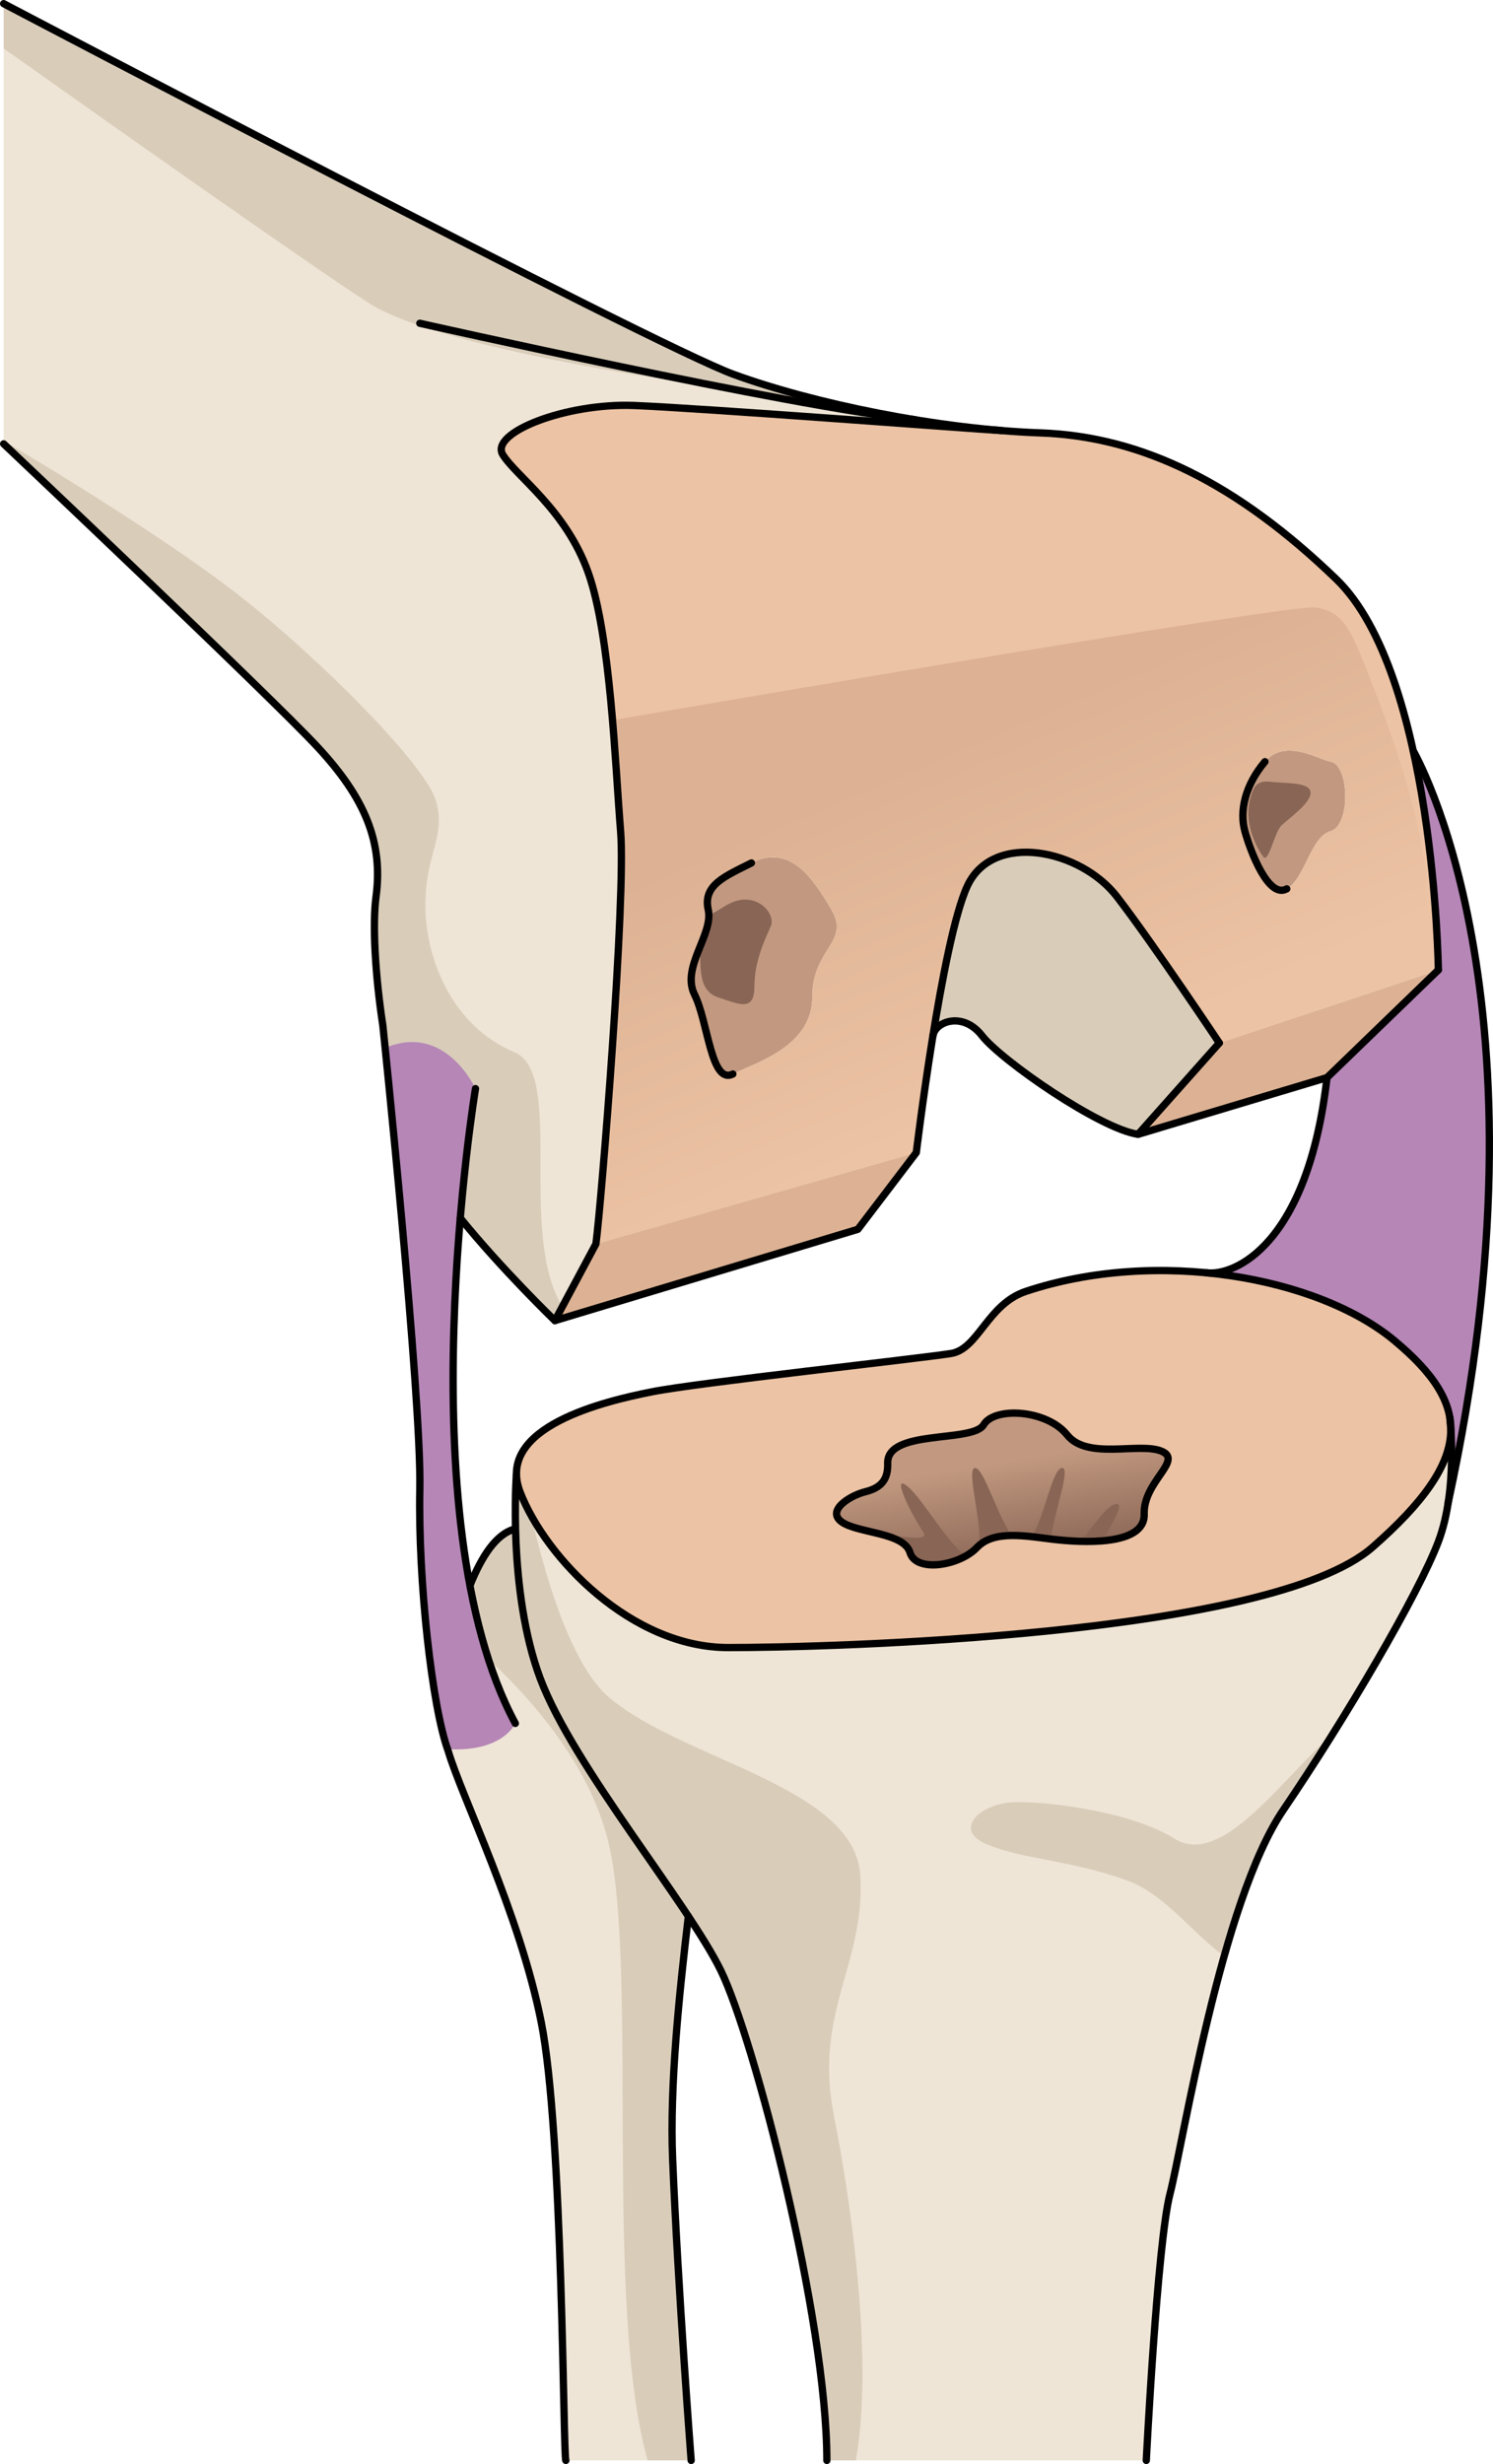 <?xml version="1.0" encoding="utf-8"?>
<!-- Generator: Adobe Illustrator 16.0.0, SVG Export Plug-In . SVG Version: 6.00 Build 0)  -->
<!DOCTYPE svg PUBLIC "-//W3C//DTD SVG 1.1//EN" "http://www.w3.org/Graphics/SVG/1.1/DTD/svg11.dtd">
<svg version="1.1" id="Layer_1" xmlns="http://www.w3.org/2000/svg" xmlns:xlink="http://www.w3.org/1999/xlink" x="0px" y="0px"
	 width="204.533px" height="337.326px" viewBox="0 0 204.533 337.326" enable-background="new 0 0 204.533 337.326"
	 xml:space="preserve">
<g>
	<g>
		<linearGradient id="SVGID_1_" gradientUnits="userSpaceOnUse" x1="139.033" y1="214.14" x2="136.783" y2="200.136">
			<stop  offset="0" style="stop-color:#896555"/>
			<stop  offset="1" style="stop-color:#C29980"/>
		</linearGradient>
		<path fill="url(#SVGID_1_)" d="M159.106,198.661c3.062,1.244-2.49,4.154-2.354,8.61c0.134,4.456-8.748,3.887-12.364,3.466
			c-3.615-0.42-8.192-1.38-10.562,1.109c-2.354,2.507-8.326,3.482-9.167,0.691c-0.824-2.775-7.081-2.626-9.302-4.156
			c-2.221-1.531,0.976-3.616,3.195-4.17c2.221-0.557,3.121-1.727,3.062-3.888c-0.15-4.725,11.658-2.775,13.143-5.281
			c1.471-2.505,8.656-2.085,11.433,1.396C148.965,199.905,156.061,197.398,159.106,198.661z"/>
		<path fill="#C29980" d="M182.287,104.273c2.596,0.45,2.76,8.746,0,9.511c-2.746,0.766-3.496,6.481-6.002,7.893
			c-2.52,1.411-4.996-5.161-5.746-7.893c-0.75-2.73,0-6.271,2.746-9.511C176.045,101.017,180.637,103.972,182.287,104.273z"/>
		<path fill="#C29980" d="M113.9,124.528c2.627,4.5-2.625,5.25-2.625,12.002c0,6.752-7.877,9.002-10.878,10.502
			c-3,1.501-3.375-7.126-5.251-10.878c-1.875-3.75,2.625-8.252,1.875-11.626c-0.75-3.376,2.295-4.562,5.911-6.392
			C108.14,115.51,111.275,120.026,113.9,124.528z"/>
		<path fill="#896555" d="M179.541,108.518c0,1.501-3,3.511-4.006,4.502c-0.99,1.005-1.74,5.252-2.49,4.246
			c-0.75-0.99-2.76-4.486-1.756-7.997c0.406-1.396,0.75-2.491,2.746-2.25C176.045,107.273,179.541,107.019,179.541,108.518z"/>
		<path fill="#896555" d="M99.36,124.018c3.991-2.491,6.992,1.005,6.242,2.76c-0.751,1.741-2.251,4.741-2.251,8.252
			c0,3.496-1.996,2.491-4.996,1.5c-3-1.005-2.251-4.755-2.505-7.756C95.609,125.773,97.455,125.217,99.36,124.018z"/>
		<path fill="#B586B6" d="M193.6,102.757c0,0,19.863,33.833,4.786,102.999h-0.016c0.631-3.931,0.525-7.786,0.392-9.947
			c0-0.12-0.017-0.24-0.017-0.345c-0.074-4.096-2.806-7.848-7.696-11.928c-5.867-4.891-15.379-8.297-25.746-9.303
			c3.75,0.48,13.863-3.721,16.488-26.721l15.26-14.733C197.051,132.779,196.855,117.537,193.6,102.757z"/>
		<path fill="#EFE5D6" d="M198.762,195.809c0.134,2.161,0.239,6.017-0.392,9.947c-0.255,1.801-0.69,3.616-1.319,5.297
			c-2.761,7.247-12.754,24.245-21.261,36.759c-8.507,12.497-13.758,45.76-15.499,52.512c-1.754,6.751-3.255,36.503-3.255,36.503
			h-43.766c0-19.504-9.992-57.764-14.493-67.021c-1.005-2.085-2.58-4.636-4.471-7.472c-6.527-9.842-16.789-23.21-20.285-32.527
			c-2.536-6.753-3.241-14.778-3.391-20.51c-0.12-4.455,0.12-7.515,0.12-7.515c0,0.779,0.165,1.634,0.51,2.518
			c3.511,9.003,15.259,21.246,28.507,21.246c13.264,0,74.268-1.5,88.28-13.744C195.325,205.426,198.701,200.399,198.762,195.809z"/>
		<path fill="#ECC3A4" d="M198.745,195.464c0,0.104,0.017,0.225,0.017,0.345c-0.061,4.591-3.437,9.617-10.714,15.993
			c-14.013,12.244-75.017,13.744-88.28,13.744c-13.248,0-24.996-12.243-28.507-21.246c-0.345-0.884-0.51-1.738-0.51-2.518
			c-0.045-7.158,12.888-10.114,18.514-11.239c6.257-1.246,36.263-4.501,41.02-5.252c3.736-0.6,4.996-6.752,10.247-8.507
			c7.907-2.625,16.608-3.331,24.771-2.551c10.367,1.006,19.879,4.412,25.746,9.303C195.939,187.616,198.671,191.368,198.745,195.464
			z M156.752,207.271c-0.136-4.456,5.416-7.366,2.354-8.61c-3.046-1.263-10.142,1.244-12.918-2.222
			c-2.776-3.481-9.962-3.901-11.433-1.396c-1.484,2.506-13.293,0.557-13.143,5.281c0.06,2.161-0.841,3.331-3.062,3.888
			c-2.22,0.554-5.416,2.639-3.195,4.17c2.221,1.53,8.478,1.381,9.302,4.156c0.841,2.791,6.812,1.815,9.167-0.691
			c2.37-2.489,6.947-1.529,10.562-1.109C148.004,211.158,156.886,211.728,156.752,207.271z"/>
		<polygon fill="#DDB294" points="197.051,132.779 181.791,147.512 155.91,155.284 167.043,142.771 		"/>
		<path fill="#ECC3A4" d="M136.631,58.902v-0.016c2.012,0.181,3.977,0.3,5.896,0.375c14.014,0.495,27.006,6.992,40.51,19.999
			c5.221,5.027,8.492,14.163,10.562,23.496c3.256,14.78,3.451,30.022,3.451,30.022l-30.008,9.992c0,0-9.002-13.488-14.013-20
			c-4.997-6.496-16.999-9.002-20.495-1.501c-1.711,3.662-3.436,12.469-4.727,20.51c-1.365,8.418-2.28,16.011-2.28,16.011
			l-43.885,12.497c0.75-5.627,4.125-47.366,3.375-56.504c-0.75-9.137-1.365-26.767-4.441-35.393
			c-3.061-8.627-9.812-13.129-11.688-16.129c-1.875-3,8.627-7.126,18.004-6.751C95.972,55.872,129.685,58.453,136.631,58.902z
			 M182.287,113.784c2.76-0.765,2.596-9.061,0-9.511c-1.65-0.301-6.242-3.257-9.002,0c-2.746,3.24-3.496,6.78-2.746,9.511
			c0.75,2.731,3.227,9.303,5.746,7.893C178.791,120.266,179.541,114.55,182.287,113.784z M111.275,136.53
			c0-6.751,5.252-7.502,2.625-12.002c-2.625-4.501-5.761-9.018-10.967-6.392c-3.616,1.83-6.662,3.015-5.911,6.392
			c0.75,3.375-3.751,7.876-1.875,11.626c1.875,3.752,2.25,12.379,5.251,10.878C103.398,145.532,111.275,143.282,111.275,136.53z"/>
		<path fill="#D9CDBA" d="M167.043,142.771l-11.133,12.513c-5.251-0.75-18.754-10.126-21.379-13.504
			c-2.626-3.375-6.406-1.949-6.723,0c1.291-8.041,3.016-16.848,4.727-20.51c3.496-7.501,15.498-4.995,20.495,1.501
			C158.041,129.283,167.043,142.771,167.043,142.771z"/>
		<path fill="#EFE5D6" d="M64.375,217.023c1.62-4.006,3.615-7.081,6.226-7.727h0.03c0.149,5.731,0.855,13.757,3.391,20.51
			c3.496,9.317,13.758,22.686,20.285,32.527c-1.261,10.578-2.581,23.226-2.161,33.233c0.75,18.004,2.535,41.259,2.535,41.259H77.518
			c-0.375-0.375-0.375-45.011-3.376-60.013c-3-15.004-10.877-30.758-12.753-37.135c-2.19-5.957-4.126-23.255-3.871-35.844
			c0.24-12.587-5.071-63.434-5.071-63.434c-1.065-6.992-1.44-13.878-0.93-17.63c0.99-7.501-1.5-13.502-8.012-20.495
			c-6.496-7.006-43-41.514-43-41.514V0.493c0,0,89.016,46.766,100.014,50.757c9.511,3.45,23.466,6.542,36.113,7.637v0.016
			c-6.946-0.45-40.659-3.03-49.736-3.392c-9.377-0.375-19.88,3.751-18.004,6.751c1.875,3,8.627,7.502,11.688,16.129
			c3.076,8.626,3.691,26.256,4.441,35.393c0.75,9.138-2.625,50.877-3.375,56.504l-5.626,10.503c0,0-7.217-6.962-12.948-14.029
			C61.884,180.595,61.208,200.235,64.375,217.023z"/>
		<polygon fill="#DDB294" points="125.528,157.791 117.531,168.292 76.017,180.791 81.644,170.288 		"/>
	</g>
	<g>
		<path fill="#896555" d="M152.889,205.901c-1.296,0.146-3.021,3.04-4.889,5.101c1.027,0.028,2.108,0.013,3.152-0.081
			C152.164,208.712,154.223,205.751,152.889,205.901z"/>
		<path fill="#896555" d="M124.447,203.585c-2.586-2.276,0.408,3.773,1.909,5.95c1.128,1.638-1.677,0.794-4.985,0.692
			c1.594,0.477,2.936,1.127,3.287,2.311c0.699,2.324,4.951,2.031,7.716,0.424C130.094,211.733,126.608,205.486,124.447,203.585z"/>
		<path fill="#896555" d="M143.986,210.687c0.369-3.488,2.718-9.628,1.554-9.725c-1.367-0.116-2.452,6.821-4.207,9.402
			C142.239,210.462,143.131,210.581,143.986,210.687z"/>
		<path fill="#896555" d="M138.592,210.204c-1.947-2.688-3.859-9.349-5.027-9.242c-1.231,0.112,0.941,7.313,0.612,10.608
			C135.332,210.581,136.887,210.226,138.592,210.204z"/>
	</g>
	<g>
		<path fill="#D9CDBA" d="M117.859,256.742c-0.718-12.202-24.406-15.792-34.454-24.405c-4.814-4.125-8.307-14.838-10.643-24.881
			c-0.597-1.078-1.104-2.138-1.501-3.156c-0.345-0.884-0.51-1.738-0.51-2.518c0,0-0.24,3.06-0.12,7.515
			c0.149,5.731,0.855,13.757,3.391,20.51c3.496,9.317,13.758,22.686,20.285,32.527c1.891,2.836,3.465,5.387,4.471,7.472
			c4.501,9.257,14.493,47.517,14.493,67.021h3.976c2.565-14.237-0.932-36.839-2.977-47.065
			C111.398,275.404,118.576,268.944,117.859,256.742z"/>
		<path fill="#D9CDBA" d="M175.79,247.812c2.253-3.314,4.607-6.943,6.906-10.621c-0.832,0.786-1.636,1.57-2.391,2.324
			c-6.46,6.46-13.638,15.792-19.38,12.203c-5.743-3.59-16.51-5.024-21.535-5.024c-5.023,0-8.971,3.742-4.307,5.742
			c5.025,2.153,11.484,2.153,19.381,5.024c5.095,1.854,8.994,7.288,13.241,10.336C169.947,259.888,172.646,252.429,175.79,247.812z"
			/>
		<path fill="#D9CDBA" d="M63.069,166.762c5.731,7.067,12.948,14.029,12.948,14.029l1.034-1.931
			c-6.191-9.941,0.37-31.923-6.569-34.815c-8.613-3.589-12.203-12.92-12.203-20.098s2.871-9.331,1.436-14.356
			S42.488,88.775,31.003,80.163c-7.46-5.595-19.462-13.31-30.499-19.8v0.4c0,0,36.504,34.508,43,41.514
			c6.512,6.993,9.002,12.994,8.012,20.495c-0.51,3.752-0.135,10.638,0.93,17.63c0,0,2.582,24.716,4.063,43.95l5.606,0.758
			C62.226,178.453,62.606,172.163,63.069,166.762z"/>
		<path fill="#D9CDBA" d="M100.518,51.25C89.521,47.259,0.504,0.493,0.504,0.493v6.142C16.962,18.298,42.359,36.209,50.382,41.4
			c9.499,6.147,41.182,10.987,63.897,13.847C109.201,54.054,104.473,52.685,100.518,51.25z"/>
		<path fill="#D9CDBA" d="M58.11,219.821c8.441,6.227,21.903,18.111,25.285,32.609c4.015,17.205-0.676,63.272,5.33,84.396h5.956
			c0,0-1.785-23.255-2.535-41.259c-0.42-10.008,0.9-22.655,2.161-33.233c-6.527-9.842-16.789-23.21-20.285-32.527
			c-2.536-6.753-3.241-14.778-3.391-20.51h-0.03c-2.611,0.646-4.606,3.721-6.226,7.727c-0.553-2.932-0.982-5.952-1.319-9.011
			l-5.465,3.241C57.692,214.084,57.872,216.984,58.11,219.821z"/>
	</g>
	<path fill="#B586B6" d="M70.596,235.929c-2.906-5.389-4.897-11.9-6.22-18.909c0,0.002-0.001,0.002-0.001,0.004
		c-0.011-0.06-0.02-0.121-0.031-0.179c-5.528-29.556,0.795-67.812,0.795-67.812s-4.119-9.091-12.377-5.57
		c1.135,11.142,4.961,49.645,4.756,60.373c-0.251,12.447,1.638,29.483,3.797,35.621C68.918,239.899,70.596,235.929,70.596,235.929z"
		/>
	<linearGradient id="SVGID_2_" gradientUnits="userSpaceOnUse" x1="123.279" y1="104.902" x2="141.95" y2="148.466">
		<stop  offset="0" style="stop-color:#DDB294"/>
		<stop  offset="1" style="stop-color:#ECC3A4"/>
	</linearGradient>
	<path fill="url(#SVGID_2_)" d="M194.273,129.002c4.533-8.562-5.037-32.234-7.051-37.271c-2.015-5.036-3.021-8.058-7.052-8.562
		c-3.378-0.421-73.597,11.535-96.258,15.42c0.482,5.71,0.782,11.247,1.106,15.196c0.75,9.138-2.626,50.877-3.376,56.504
		l43.886-12.497c0,0,0.914-7.593,2.28-16.011c1.305-8.041,3.03-16.848,4.726-20.51c3.496-7.501,15.499-4.995,20.495,1.501
		c5.011,6.512,14.013,20,14.013,20l12.622-4.203C187.756,134.292,193.299,130.843,194.273,129.002z M111.275,136.53
		c0,6.752-7.877,9.002-10.877,10.502c-3,1.501-3.376-7.126-5.251-10.878c-1.875-3.75,2.625-8.252,1.875-11.626
		c-0.75-3.376,2.295-4.562,5.927-6.392c5.192-2.626,8.327,1.89,10.952,6.392C116.526,129.028,111.275,129.778,111.275,136.53z
		 M182.287,113.784c-2.746,0.766-3.496,6.481-6.002,7.893c-2.52,1.411-4.996-5.161-5.746-7.893c-0.75-2.73,0-6.271,2.746-9.511
		c2.76-3.257,7.352-0.301,9.002,0C184.883,104.724,185.047,113.02,182.287,113.784z"/>
	<g>
		<path fill="none" stroke="#000000" stroke-linecap="round" stroke-linejoin="round" stroke-miterlimit="10" d="M57.513,44.258
			c0,0,50.62,11.396,67.82,13.199"/>
		<path fill="none" stroke="#000000" stroke-linecap="round" stroke-linejoin="round" stroke-miterlimit="10" d="M76.017,180.791
			l5.621-10.503c0.75-5.627,4.131-47.361,3.381-56.501c-0.75-9.14-1.367-26.77-4.434-35.396
			c-3.067-8.627-9.819-13.129-11.694-16.129c-1.875-3,8.627-7.126,18.004-6.751c9.376,0.376,44.992,3.11,50.315,3.431"/>
		<path fill="none" stroke="#000000" stroke-linecap="round" stroke-linejoin="round" stroke-miterlimit="10" d="M127.809,141.787
			c0.321-1.947,4.097-3.372,6.723,0c2.625,3.372,16.128,12.748,21.379,13.498l25.881-7.763l15.256-14.742"/>
		
			<line fill="none" stroke="#000000" stroke-linecap="round" stroke-linejoin="round" stroke-miterlimit="10" x1="167.039" y1="142.78" x2="155.91" y2="155.284"/>
		<path fill="none" stroke="#000000" stroke-linecap="round" stroke-linejoin="round" stroke-miterlimit="10" d="M102.94,118.138
			c-3.627,1.828-6.669,3.013-5.918,6.39c0.75,3.375-3.751,7.876-1.875,11.626c1.875,3.752,2.25,12.379,5.251,10.878"/>
		<path fill="none" stroke="#000000" stroke-linecap="round" stroke-linejoin="round" stroke-miterlimit="10" d="M173.289,104.273
			c-2.75,3.25-3.5,6.776-2.75,9.514s3.227,9.306,5.739,7.897"/>
		<path fill="none" stroke="#000000" stroke-linecap="round" stroke-linejoin="round" stroke-miterlimit="10" d="M140.532,176.789
			c-5.251,1.75-6.516,7.912-10.253,8.502c-4.751,0.751-34.757,4.002-41.009,5.252c-6.252,1.249-21.504,4.751-18.004,13.753
			c3.5,9.004,15.254,21.254,28.507,21.254s74.266-1.498,88.27-13.752s13.504-19.507,3-28.258
			C180.541,174.789,158.469,170.809,140.532,176.789z"/>
		<path fill="none" stroke="#000000" stroke-linecap="round" stroke-linejoin="round" stroke-miterlimit="10" d="M157.036,336.826
			c0,0,1.501-29.756,3.251-36.508c1.75-6.751,7.001-40.009,15.503-52.513c8.503-12.504,18.505-29.506,21.257-36.758
			c2.749-7.252,1.562-17.015,1.562-17.015"/>
		<path fill="none" stroke="#000000" stroke-linecap="round" stroke-linejoin="round" stroke-miterlimit="10" d="M70.751,201.786
			c0,0-1.234,16.014,3.266,28.016c4.501,12.002,20.255,30.757,24.756,40.01c4.501,9.251,14.502,47.511,14.502,67.015"/>
		<path fill="none" stroke="#000000" stroke-linecap="round" stroke-linejoin="round" stroke-miterlimit="10" d="M121.609,200.324
			c0.063,2.171-0.834,3.335-3.056,3.89s-5.416,2.641-3.194,4.167c2.223,1.527,8.473,1.389,9.306,4.167
			c0.834,2.777,6.806,1.806,9.167-0.695c2.361-2.5,6.944-1.527,10.556-1.111c3.611,0.418,12.499,0.986,12.36-3.465
			c-0.138-4.451,5.417-7.368,2.361-8.618c-3.055-1.25-10.139,1.249-12.917-2.223c-2.776-3.472-9.96-3.888-11.438-1.388
			C133.276,197.548,121.47,195.603,121.609,200.324z"/>
		<path fill="none" stroke="#000000" stroke-linecap="round" stroke-linejoin="round" stroke-miterlimit="10" d="M65.139,149.032
			c0,0-9.716,58.764,5.457,86.896"/>
		<path fill="none" stroke="#000000" stroke-linecap="round" stroke-linejoin="round" stroke-miterlimit="10" d="M70.596,209.297
			c-2.604,0.649-4.598,3.731-6.216,7.747"/>
		<path fill="none" stroke="#000000" stroke-linecap="round" stroke-linejoin="round" stroke-miterlimit="10" d="M167.039,142.78
			c0,0-9.002-13.501-14.004-20.004c-5.002-6.501-17.004-9.001-20.504-1.5c-3.5,7.502-7.003,36.509-7.003,36.509l-8.001,10.503
			l-41.51,12.503c0,0-7.225-6.968-12.963-14.044"/>
		<path fill="none" stroke="#000000" stroke-linecap="round" stroke-linejoin="round" stroke-miterlimit="10" d="M0.5,0.5
			c0,0,89.021,46.759,100.023,50.76c11.003,4.001,28.006,7.501,42.01,8.002c14.003,0.5,27.006,7,40.51,20.004
			c13.503,13.003,14.004,53.513,14.004,53.513"/>
		<path fill="none" stroke="#000000" stroke-linecap="round" stroke-linejoin="round" stroke-miterlimit="10" d="M77.518,336.826
			c-0.375-0.375-0.375-45.011-3.376-60.013c-3-15.004-10.877-30.758-12.753-37.135c-2.189-5.949-4.126-23.255-3.875-35.839
			c0.25-12.585-5.065-63.434-5.065-63.434c-1.062-7.002-1.437-13.878-0.937-17.63c1-7.501-1.5-13.503-8.002-20.503
			C37.008,95.271,0.5,60.762,0.5,60.762"/>
		<path fill="none" stroke="#000000" stroke-linecap="round" stroke-linejoin="round" stroke-miterlimit="10" d="M94.303,262.342
			c-1.255,10.565-2.574,23.227-2.157,33.226c0.75,18.004,2.539,41.259,2.539,41.259"/>
		<path fill="none" stroke="#000000" stroke-linecap="round" stroke-linejoin="round" stroke-miterlimit="10" d="M165.307,174.243
			c3.744,0.475,13.859-3.73,16.484-26.722"/>
		<path fill="none" stroke="#000000" stroke-linecap="round" stroke-linejoin="round" stroke-miterlimit="10" d="M193.592,102.76
			c0,0,19.873,33.834,4.787,103.006"/>
	</g>
</g>
</svg>
